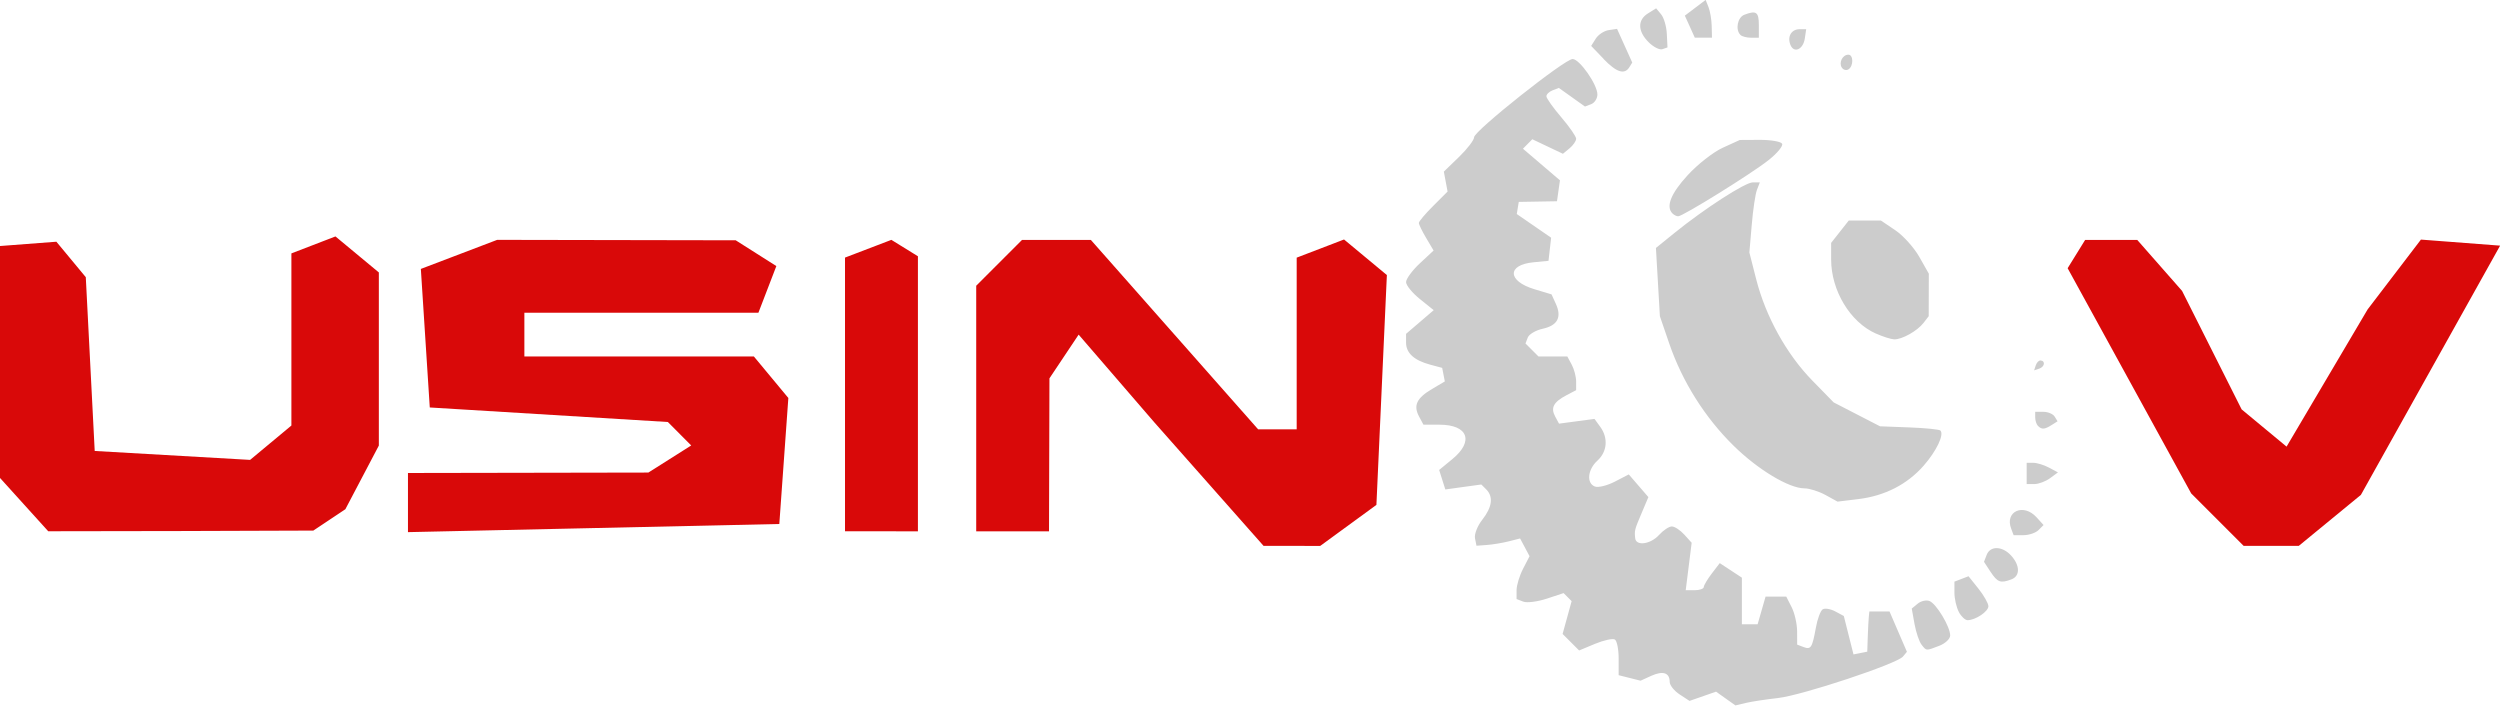 <?xml version="1.0" encoding="UTF-8" standalone="no"?>
<!-- Created with Inkscape (http://www.inkscape.org/) -->

<svg
   width="45.402mm"
   height="12.814mm"
   viewBox="0 0 45.402 12.814"
   version="1.1"
   id="svg5"
   inkscape:version="1.1 (c68e22c387, 2021-05-23)"
   sodipodi:docname="_Usinov_color.sv.svg"
   xmlns:inkscape="http://www.inkscape.org/namespaces/inkscape"
   xmlns:sodipodi="http://sodipodi.sourceforge.net/DTD/sodipodi-0.dtd"
   xmlns="http://www.w3.org/2000/svg"
   xmlns:svg="http://www.w3.org/2000/svg">
  <sodipodi:namedview
     id="namedview7"
     pagecolor="#00dff0"
     bordercolor="#666666"
     borderopacity="1.0"
     inkscape:pageshadow="2"
     inkscape:pageopacity="0.95686275"
     inkscape:pagecheckerboard="true"
     inkscape:document-units="mm"
     showgrid="false"
     inkscape:zoom="4.323827"
     inkscape:cx="47.527341"
     inkscape:cy="-6.1288298"
     inkscape:window-width="1920"
     inkscape:window-height="1017"
     inkscape:window-x="1432"
     inkscape:window-y="285"
     inkscape:window-maximized="1"
     inkscape:current-layer="layer1" />
  <defs
     id="defs2" />
  <g
     inkscape:label="Layer 1"
     inkscape:groupmode="layer"
     id="layer1"
     transform="translate(78.155,-50.141)">
    <path
       style="fill:#000000;stroke-width:0.265"
       id="path898"
       d="" />
    <path
       style="fill:#000000;stroke-width:0.265"
       id="path878"
       d="" />
    <g
       id="g4162"
       transform="translate(-1.298,-19.904)">
      <path
         style="fill:#d90909;fill-opacity:1;stroke-width:0.265"
         d="m -53.395,79.958 h -0.515 l -0.994,-1.124 -0.994,-1.124 -0.685,-0.794 -0.685,-0.794 -0.265,0.397 -0.265,0.397 -0.004,1.389 -0.004,1.389 h -0.661 -0.661 v -2.23 -2.23 l 0.416,-0.416 0.416,-0.416 h 0.625 0.625 l 1.519,1.72 1.519,1.72 h 0.35 0.35 v -1.559 -1.559 l 0.43,-0.165 0.43,-0.165 0.389,0.323 0.389,0.323 -0.095,2.087 -0.095,2.087 -0.511,0.373 -0.511,0.373 z m 17.784,0 h -0.5 l -0.476,-0.476 -0.476,-0.476 -1.122,-2.045 -1.122,-2.045 0.159,-0.257 0.159,-0.257 h 0.473 0.473 l 0.407,0.463 0.407,0.463 0.541,1.076 0.541,1.076 0.408,0.338 0.408,0.338 0.736,-1.246 0.736,-1.246 0.484,-0.634 0.484,-0.634 0.719,0.055 0.719,0.055 -1.264,2.263 -1.264,2.263 -0.564,0.463 -0.564,0.463 z m -37.964,-0.269 -2.406,0.004 -0.438,-0.484 -0.438,-0.484 v -2.106 -2.106 l 0.512,-0.039 0.512,-0.039 0.267,0.322 0.267,0.322 0.081,1.578 0.081,1.578 1.411,0.081 1.411,0.081 0.375,-0.312 0.375,-0.312 v -1.563 -1.563 l 0.4,-0.154 0.4,-0.154 0.394,0.327 0.394,0.327 v 1.572 1.572 l -0.304,0.578 -0.304,0.578 -0.291,0.194 -0.291,0.194 z m 7.5,-0.054 -3.373,0.074 v -0.537 -0.537 l 2.183,-0.004 2.183,-0.004 0.389,-0.246 0.389,-0.246 -0.212,-0.213 -0.212,-0.213 -2.162,-0.132 -2.162,-0.132 -0.081,-1.258 -0.081,-1.258 0.693,-0.264 0.693,-0.264 2.166,0.004 2.166,0.004 0.369,0.234 0.369,0.234 -0.163,0.424 -0.163,0.424 h -2.125 -2.125 v 0.397 0.397 h 2.084 2.084 l 0.313,0.377 0.313,0.377 -0.082,1.144 -0.082,1.144 z m 5.226,0.058 H -61.511 v -2.485 -2.485 l 0.421,-0.161 0.421,-0.161 0.241,0.149 0.241,0.149 v 2.498 2.498 z"
         id="path3352" />
      <path
         style="fill:#cccccc;fill-opacity:1;stroke-width:0.077"
         d="m -45.515,82.732 -0.177,-0.126 -0.241,0.084 -0.241,0.084 -0.18,-0.118 c -0.099,-0.065 -0.18,-0.167 -0.18,-0.227 0,-0.167 -0.122,-0.207 -0.336,-0.11 l -0.193,0.088 -0.199,-0.05 -0.199,-0.05 v -0.303 c 0,-0.167 -0.031,-0.322 -0.069,-0.345 -0.038,-0.023 -0.199,0.012 -0.359,0.078 l -0.29,0.121 -0.15,-0.15 -0.15,-0.15 0.082,-0.298 0.082,-0.298 -0.073,-0.073 -0.073,-0.073 -0.305,0.101 c -0.168,0.055 -0.36,0.08 -0.427,0.054 l -0.122,-0.047 v -0.161 c 0,-0.088 0.053,-0.263 0.118,-0.389 l 0.118,-0.228 -0.086,-0.161 -0.086,-0.161 -0.205,0.052 c -0.113,0.029 -0.291,0.058 -0.396,0.066 l -0.191,0.014 -0.027,-0.135 c -0.015,-0.074 0.045,-0.227 0.133,-0.338 0.179,-0.228 0.204,-0.417 0.071,-0.55 l -0.089,-0.089 -0.327,0.045 -0.327,0.045 -0.056,-0.177 -0.056,-0.177 0.242,-0.199 c 0.394,-0.324 0.281,-0.623 -0.236,-0.623 h -0.291 l -0.08,-0.149 c -0.107,-0.2 -0.044,-0.334 0.235,-0.499 l 0.233,-0.138 -0.024,-0.123 -0.024,-0.123 -0.217,-0.058 c -0.294,-0.079 -0.439,-0.211 -0.439,-0.401 v -0.159 l 0.251,-0.215 0.251,-0.215 -0.251,-0.202 c -0.138,-0.111 -0.251,-0.249 -0.251,-0.308 0,-0.058 0.112,-0.211 0.25,-0.34 l 0.25,-0.233 -0.134,-0.226 c -0.074,-0.125 -0.134,-0.248 -0.134,-0.275 0,-0.027 0.117,-0.166 0.261,-0.309 l 0.261,-0.261 -0.034,-0.181 -0.034,-0.181 0.275,-0.266 c 0.151,-0.146 0.275,-0.308 0.275,-0.359 0,-0.114 1.647,-1.421 1.789,-1.42 0.126,6.24e-4 0.45,0.463 0.45,0.644 0,0.073 -0.051,0.152 -0.113,0.176 l -0.113,0.043 -0.237,-0.169 -0.237,-0.169 -0.113,0.043 c -0.062,0.024 -0.113,0.073 -0.113,0.109 0,0.036 0.122,0.208 0.27,0.381 0.149,0.174 0.27,0.349 0.27,0.39 0,0.041 -0.054,0.119 -0.12,0.174 l -0.12,0.099 -0.278,-0.132 -0.278,-0.132 -0.085,0.086 -0.085,0.086 0.336,0.287 0.336,0.287 -0.027,0.19 -0.027,0.19 -0.347,0.006 -0.347,0.006 -0.018,0.11 -0.018,0.11 0.312,0.215 0.312,0.215 -0.024,0.21 -0.024,0.21 -0.27,0.026 c -0.487,0.046 -0.478,0.342 0.016,0.49 l 0.309,0.093 0.079,0.173 c 0.11,0.242 0.031,0.392 -0.238,0.451 -0.127,0.028 -0.249,0.1 -0.272,0.159 l -0.042,0.109 0.118,0.118 0.118,0.118 h 0.262 0.262 l 0.08,0.149 c 0.044,0.082 0.08,0.22 0.08,0.306 v 0.157 l -0.174,0.091 c -0.236,0.124 -0.292,0.228 -0.208,0.385 l 0.071,0.132 0.322,-0.043 0.322,-0.043 0.104,0.142 c 0.149,0.204 0.128,0.453 -0.05,0.615 -0.179,0.162 -0.203,0.411 -0.046,0.471 0.06,0.023 0.223,-0.017 0.362,-0.089 l 0.253,-0.131 0.178,0.206 0.178,0.206 -0.121,0.286 c -0.131,0.31 -0.133,0.317 -0.119,0.459 0.014,0.149 0.278,0.114 0.434,-0.058 0.077,-0.085 0.181,-0.154 0.232,-0.154 0.051,0 0.152,0.067 0.226,0.148 l 0.134,0.148 -0.054,0.431 -0.054,0.431 h 0.163 c 0.09,0 0.164,-0.026 0.165,-0.058 9.37e-4,-0.032 0.067,-0.142 0.146,-0.246 l 0.144,-0.188 0.201,0.132 0.201,0.132 v 0.423 0.423 h 0.143 0.143 l 0.072,-0.251 0.072,-0.251 h 0.188 0.188 l 0.098,0.193 c 0.054,0.106 0.098,0.302 0.099,0.436 l 0.001,0.243 0.113,0.043 c 0.137,0.053 0.16,0.016 0.227,-0.352 0.028,-0.158 0.084,-0.307 0.124,-0.332 0.04,-0.025 0.143,-0.007 0.228,0.038 l 0.155,0.083 0.088,0.349 0.088,0.349 0.125,-0.025 0.125,-0.025 0.009,-0.268 c 0.005,-0.148 0.014,-0.312 0.019,-0.365 l 0.01,-0.097 h 0.183 0.183 l 0.158,0.366 0.158,0.366 -0.072,0.087 c -0.111,0.133 -1.833,0.704 -2.27,0.753 -0.212,0.024 -0.473,0.063 -0.579,0.088 l -0.193,0.046 z m 3.554,-0.981 c -0.042,-0.053 -0.099,-0.222 -0.127,-0.375 l -0.05,-0.279 0.108,-0.089 c 0.059,-0.049 0.155,-0.071 0.214,-0.048 0.125,0.049 0.376,0.466 0.376,0.626 0,0.061 -0.089,0.145 -0.198,0.187 -0.246,0.094 -0.231,0.095 -0.323,-0.021 z m 0.678,-0.593 c -0.044,-0.082 -0.08,-0.24 -0.08,-0.35 v -0.2 l 0.128,-0.049 0.128,-0.049 0.18,0.225 c 0.099,0.124 0.18,0.267 0.181,0.319 3.78e-4,0.096 -0.235,0.254 -0.378,0.254 -0.044,0 -0.116,-0.067 -0.159,-0.149 z m 0.576,-0.728 -0.119,-0.182 0.049,-0.127 c 0.065,-0.168 0.286,-0.161 0.445,0.015 0.161,0.178 0.164,0.369 0.006,0.43 -0.199,0.076 -0.254,0.056 -0.38,-0.135 z m 0.375,-0.783 c -0.121,-0.315 0.223,-0.47 0.461,-0.207 l 0.127,0.14 -0.092,0.092 c -0.05,0.05 -0.173,0.092 -0.272,0.092 h -0.18 z m -3.375,-0.614 c -0.122,-0.066 -0.291,-0.119 -0.378,-0.119 -0.282,0 -0.846,-0.339 -1.29,-0.776 -0.519,-0.51 -0.928,-1.16 -1.165,-1.848 l -0.172,-0.502 -0.036,-0.62 -0.036,-0.62 0.337,-0.273 c 0.542,-0.439 1.283,-0.918 1.422,-0.918 h 0.128 l -0.052,0.135 c -0.029,0.074 -0.072,0.361 -0.095,0.637 l -0.043,0.502 0.126,0.493 c 0.173,0.673 0.549,1.352 1.015,1.83 l 0.39,0.399 0.421,0.217 0.421,0.217 0.529,0.02 c 0.291,0.011 0.546,0.036 0.567,0.057 0.072,0.072 -0.07,0.371 -0.304,0.638 -0.3,0.341 -0.704,0.548 -1.186,0.607 l -0.378,0.046 z m 3.656,-0.39 v -0.193 h 0.121 c 0.066,0 0.194,0.039 0.284,0.087 l 0.163,0.087 -0.144,0.106 c -0.079,0.058 -0.207,0.106 -0.284,0.106 H -40.051 Z m 0.206,-0.862 c -0.028,-0.028 -0.051,-0.098 -0.051,-0.154 v -0.103 h 0.15 c 0.082,0 0.174,0.039 0.203,0.086 l 0.053,0.086 -0.106,0.067 c -0.129,0.082 -0.181,0.086 -0.248,0.018 z m -0.04,-1.103 c 0.017,-0.051 0.056,-0.09 0.087,-0.087 0.092,0.009 0.074,0.115 -0.025,0.149 l -0.093,0.031 z m -2.906,-0.576 c -0.465,-0.207 -0.811,-0.78 -0.811,-1.345 v -0.301 l 0.16,-0.203 0.16,-0.203 h 0.292 0.292 l 0.261,0.176 c 0.144,0.097 0.339,0.314 0.435,0.482 l 0.174,0.307 -0.001,0.386 -0.001,0.386 -0.094,0.122 c -0.113,0.147 -0.392,0.303 -0.533,0.299 -0.056,-0.002 -0.206,-0.049 -0.333,-0.106 z m -3.693,-2.181 c -0.124,-0.124 -0.028,-0.363 0.277,-0.695 0.18,-0.197 0.467,-0.421 0.637,-0.498 l 0.309,-0.141 0.362,-0.002 c 0.199,-9.35e-4 0.382,0.03 0.406,0.069 0.024,0.039 -0.087,0.174 -0.248,0.301 -0.312,0.247 -1.554,1.018 -1.639,1.018 -0.028,0 -0.075,-0.023 -0.103,-0.051 z m -1.251,-2.808 -0.225,-0.234 0.083,-0.132 c 0.046,-0.073 0.152,-0.143 0.235,-0.155 l 0.152,-0.023 0.138,0.306 0.138,0.306 -0.052,0.084 c -0.088,0.142 -0.235,0.094 -0.47,-0.15 z m 4.326,0.158 c -0.057,-0.092 0.015,-0.233 0.12,-0.233 0.094,0 0.095,0.209 7.81e-4,0.267 -0.04,0.024 -0.094,0.009 -0.12,-0.034 z m -3.508,-0.46 c -0.199,-0.199 -0.204,-0.403 -0.011,-0.523 l 0.148,-0.092 0.091,0.11 c 0.05,0.061 0.097,0.22 0.103,0.355 l 0.012,0.245 -0.092,0.032 c -0.05,0.018 -0.163,-0.039 -0.251,-0.127 z m 2.574,0.044 c -0.058,-0.151 0.021,-0.28 0.171,-0.28 h 0.117 l -0.025,0.168 c -0.03,0.204 -0.2,0.276 -0.263,0.113 z m -1.825,-0.326 -0.091,-0.2 0.189,-0.143 0.189,-0.143 0.052,0.131 c 0.029,0.072 0.055,0.226 0.058,0.343 l 0.005,0.212 h -0.156 -0.156 z m 0.918,0.149 c -0.095,-0.095 -0.052,-0.318 0.071,-0.365 0.217,-0.083 0.264,-0.051 0.264,0.185 v 0.232 h -0.142 c -0.078,0 -0.165,-0.023 -0.193,-0.051 z"
         id="path4140" />
    </g>
  </g>
</svg>
